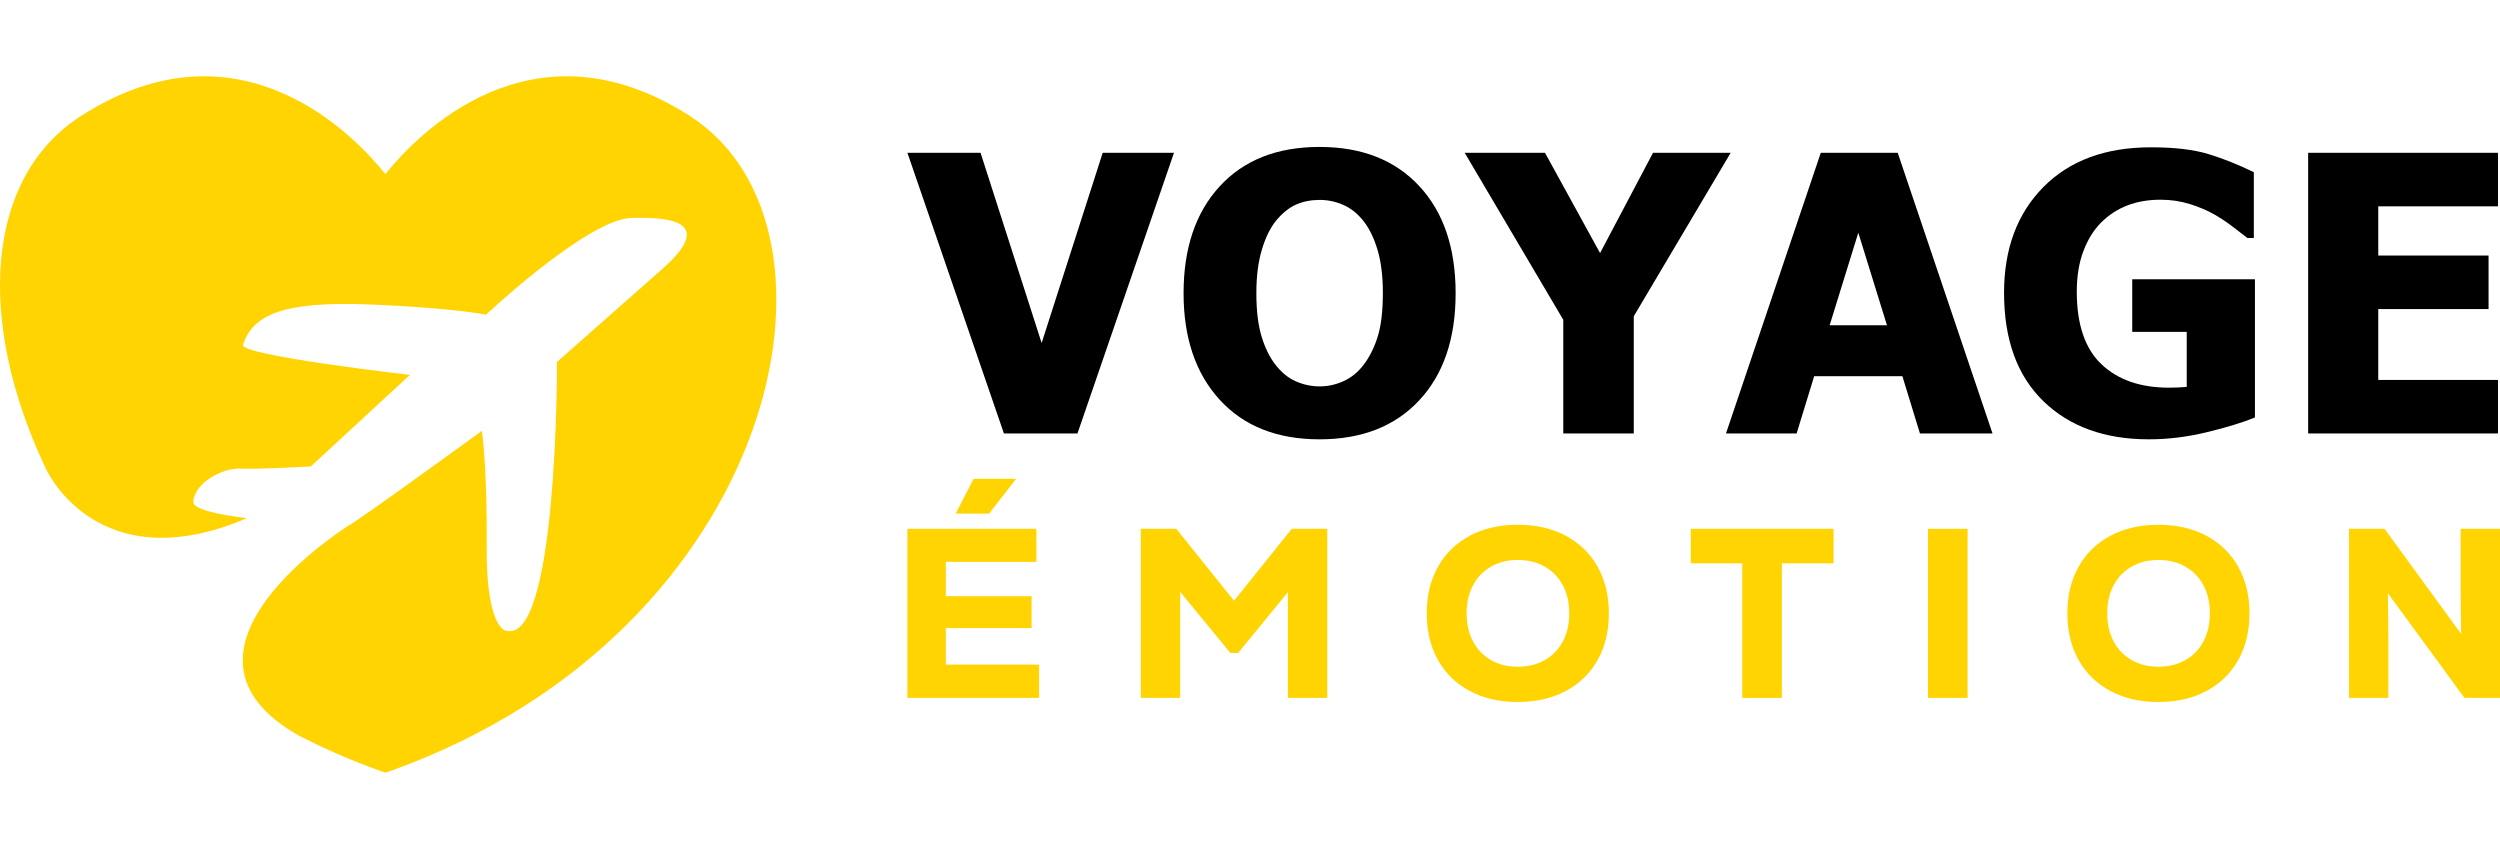 <?xml version="1.0" encoding="utf-8"?>
<!-- Generator: Adobe Illustrator 16.0.0, SVG Export Plug-In . SVG Version: 6.00 Build 0)  -->
<!DOCTYPE svg PUBLIC "-//W3C//DTD SVG 1.1//EN" "http://www.w3.org/Graphics/SVG/1.1/DTD/svg11.dtd">
<svg version="1.1" id="Calque_1" xmlns="http://www.w3.org/2000/svg" xmlns:xlink="http://www.w3.org/1999/xlink" x="0px" y="0px"
	 width="227.149px" height="77.137px" viewBox="5.846 3.993 227.149 77.137" enable-background="new 5.846 3.993 227.149 77.137"
	 xml:space="preserve">
<g>
	<path fill="#FFD400" d="M68.542,14.542c-14.438-9.284-24.926,1.835-27.677,5.271c-2.751-3.437-13.239-14.556-27.676-5.271
		c-8.75,5.624-9.481,18.655-3.252,31.865c0.751,1.75,5.818,10.039,18.333,4.668c-2.671-0.338-4.884-0.814-4.858-1.484
		c0.064-1.69,2.633-3.096,4.249-3.022c1.78,0.082,6.428-0.199,6.428-0.199l9.003-8.316c0,0-15.47-1.767-15.165-2.729
		c0.884-2.807,3.836-3.978,11.501-3.668c7.667,0.306,10.571,0.929,10.571,0.929l0.752-0.675c0,0,8.661-8.001,12.452-8.114
		c3.792-0.112,7.63,0.407,2.744,4.706c-4.888,4.299-9.492,8.384-9.492,8.384s0.094,26.211-4.765,24.363c0,0-1.681-0.451-1.623-7.596
		c0.058-7.142-0.434-10.512-0.434-10.512s-11.39,8.28-12.135,8.622c0,0-18.302,11.438-4.35,19.144
		c2.207,1.119,4.535,2.146,7.013,3.045c0.233,0.084,0.468,0.164,0.704,0.246c0.236-0.082,0.472-0.162,0.706-0.246
		C76.546,61.29,84.424,24.754,68.542,14.542z"/>
	<g>
		<path d="M112.514,17.875l-8.77,25.504h-6.681l-8.77-25.504h6.646l5.55,17.283l5.549-17.283H112.514z"/>
		<path d="M138.104,30.636c0,4.123-1.1,7.365-3.305,9.729c-2.203,2.364-5.225,3.545-9.063,3.545c-3.848,0-6.868-1.195-9.062-3.588
			c-2.191-2.394-3.289-5.622-3.289-9.687c0-4.1,1.098-7.34,3.289-9.721c2.192-2.381,5.214-3.571,9.062-3.571
			c3.838,0,6.857,1.185,9.063,3.555C137.004,23.27,138.104,26.515,138.104,30.636z M131.492,30.619c0-1.519-0.157-2.812-0.471-3.879
			c-0.314-1.067-0.734-1.944-1.26-2.629c-0.549-0.697-1.169-1.197-1.857-1.499c-0.692-0.303-1.407-0.455-2.15-0.455
			c-0.787,0-1.502,0.14-2.143,0.42c-0.639,0.28-1.256,0.779-1.85,1.499c-0.525,0.663-0.949,1.542-1.275,2.638
			c-0.325,1.096-0.488,2.404-0.488,3.923c0,1.564,0.154,2.863,0.464,3.897c0.31,1.033,0.729,1.898,1.267,2.594
			c0.549,0.708,1.172,1.214,1.867,1.518c0.697,0.303,1.416,0.454,2.158,0.454c0.753,0,1.484-0.163,2.191-0.488
			c0.709-0.325,1.32-0.831,1.834-1.517c0.548-0.741,0.971-1.606,1.267-2.595C131.344,33.51,131.492,32.218,131.492,30.619z"/>
		<path d="M163.096,17.875l-8.806,14.852V43.38h-6.405V33.05l-8.959-15.175h7.297l5.004,9.112l4.812-9.112H163.096z"/>
		<path d="M162.667,43.38l8.615-25.504h6.989l8.615,25.504h-6.594l-1.596-5.207h-8.014l-1.596,5.207H162.667z M177.295,33.548
			l-2.604-8.411l-2.604,8.411H177.295z"/>
		<path d="M210.73,41.924c-1.119,0.458-2.571,0.903-4.359,1.336c-1.786,0.435-3.548,0.65-5.283,0.65
			c-4.008,0-7.203-1.156-9.584-3.468c-2.381-2.313-3.57-5.593-3.57-9.841c0-3.996,1.189-7.199,3.57-9.609
			c2.381-2.409,5.639-3.615,9.771-3.615c2.136,0,3.871,0.204,5.207,0.609s2.718,0.956,4.146,1.653v5.978h-0.582
			c-0.309-0.24-0.751-0.579-1.328-1.019c-0.576-0.441-1.139-0.814-1.688-1.123c-0.639-0.366-1.379-0.68-2.217-0.942
			c-0.84-0.263-1.729-0.394-2.664-0.394c-1.096,0-2.096,0.17-2.998,0.513c-0.901,0.344-1.707,0.869-2.414,1.576
			c-0.676,0.686-1.209,1.554-1.604,2.604c-0.393,1.051-0.591,2.272-0.591,3.665c0,2.981,0.748,5.18,2.244,6.595
			c1.496,1.416,3.54,2.125,6.133,2.125c0.228,0,0.495-0.006,0.806-0.018c0.308-0.011,0.574-0.028,0.806-0.051v-5.002h-4.951v-4.779
			h11.149V41.924L210.73,41.924z"/>
		<path d="M215.563,43.38V17.875h17.248v4.864h-10.877v4.471h10.021v4.865h-10.021v6.44h10.877v4.863L215.563,43.38L215.563,43.38z"
			/>
	</g>
	<g>
		<path fill="#FFD400" d="M91.784,64.376h8.472v3.027H88.293V52.042h11.72v3.004h-8.23v3.119h7.791v2.896h-7.791L91.784,64.376
			L91.784,64.376z M94.307,47.497h3.864l-2.459,3.162h-3.029L94.307,47.497z"/>
		<path fill="#FFD400" d="M123.213,52.042h3.227v15.361h-3.578v-9.611l-4.521,5.529h-0.701l-4.566-5.553v9.635h-3.577V52.042h3.227
			l5.245,6.539L123.213,52.042z"/>
		<path fill="#FFD400" d="M139.396,66.779c-1.25-0.666-2.215-1.605-2.895-2.82c-0.682-1.215-1.021-2.627-1.021-4.233
			c0-1.611,0.34-3.021,1.021-4.236c0.68-1.215,1.645-2.154,2.895-2.82c1.252-0.666,2.705-0.998,4.355-0.998
			c1.654,0,3.107,0.332,4.359,0.998c1.25,0.666,2.215,1.605,2.896,2.82c0.679,1.215,1.019,2.625,1.019,4.236
			c0,1.606-0.34,3.02-1.019,4.233c-0.682,1.215-1.646,2.154-2.896,2.82c-1.252,0.666-2.705,0.998-4.359,0.998
			C142.104,67.777,140.648,67.445,139.396,66.779z M146.2,63.969c0.711-0.401,1.262-0.969,1.649-1.7
			c0.385-0.732,0.58-1.58,0.58-2.545c0-0.968-0.195-1.814-0.58-2.548c-0.389-0.731-0.938-1.299-1.649-1.7
			c-0.709-0.402-1.523-0.604-2.447-0.604c-0.921,0-1.731,0.201-2.435,0.604c-0.702,0.401-1.248,0.969-1.633,1.7
			c-0.391,0.732-0.584,1.58-0.584,2.548c0,0.965,0.193,1.813,0.584,2.545c0.385,0.731,0.931,1.299,1.633,1.7
			c0.703,0.402,1.514,0.604,2.435,0.604C144.677,64.573,145.491,64.372,146.2,63.969z"/>
		<path fill="#FFD400" d="M172.441,52.042v3.137h-4.695v12.226h-3.602V55.178h-4.674v-3.137L172.441,52.042L172.441,52.042z"/>
		<path fill="#FFD400" d="M181.023,52.042h3.599v15.361h-3.599V52.042z"/>
		<path fill="#FFD400" d="M197.605,66.779c-1.252-0.666-2.219-1.605-2.896-2.82c-0.684-1.215-1.021-2.627-1.021-4.233
			c0-1.611,0.338-3.021,1.021-4.236c0.678-1.215,1.646-2.154,2.896-2.82c1.252-0.666,2.699-0.998,4.354-0.998
			c1.651,0,3.104,0.332,4.356,0.998c1.25,0.666,2.218,1.605,2.896,2.82c0.683,1.215,1.021,2.625,1.021,4.236
			c0,1.606-0.338,3.02-1.021,4.233c-0.679,1.215-1.646,2.154-2.896,2.82c-1.252,0.666-2.705,0.998-4.356,0.998
			C200.307,67.777,198.857,67.445,197.605,66.779z M204.408,63.969c0.71-0.401,1.258-0.969,1.646-1.7
			c0.387-0.732,0.58-1.58,0.58-2.545c0-0.968-0.191-1.814-0.58-2.548c-0.39-0.732-0.938-1.299-1.646-1.7
			c-0.709-0.402-1.527-0.604-2.447-0.604c-0.922,0-1.734,0.201-2.436,0.604c-0.703,0.401-1.246,0.969-1.637,1.7
			c-0.389,0.732-0.582,1.58-0.582,2.548c0,0.965,0.193,1.813,0.582,2.545c0.391,0.731,0.934,1.299,1.637,1.7
			c0.701,0.402,1.514,0.604,2.436,0.604C202.881,64.573,203.698,64.372,204.408,63.969z"/>
		<path fill="#FFD400" d="M229.416,52.042h3.579v15.361h-3.228l-6.955-9.504l0.041,4.147v5.355h-3.576v-15.36h3.226l6.959,9.547
			l-0.046-4.104V52.042z"/>
	</g>
</g>
</svg>
